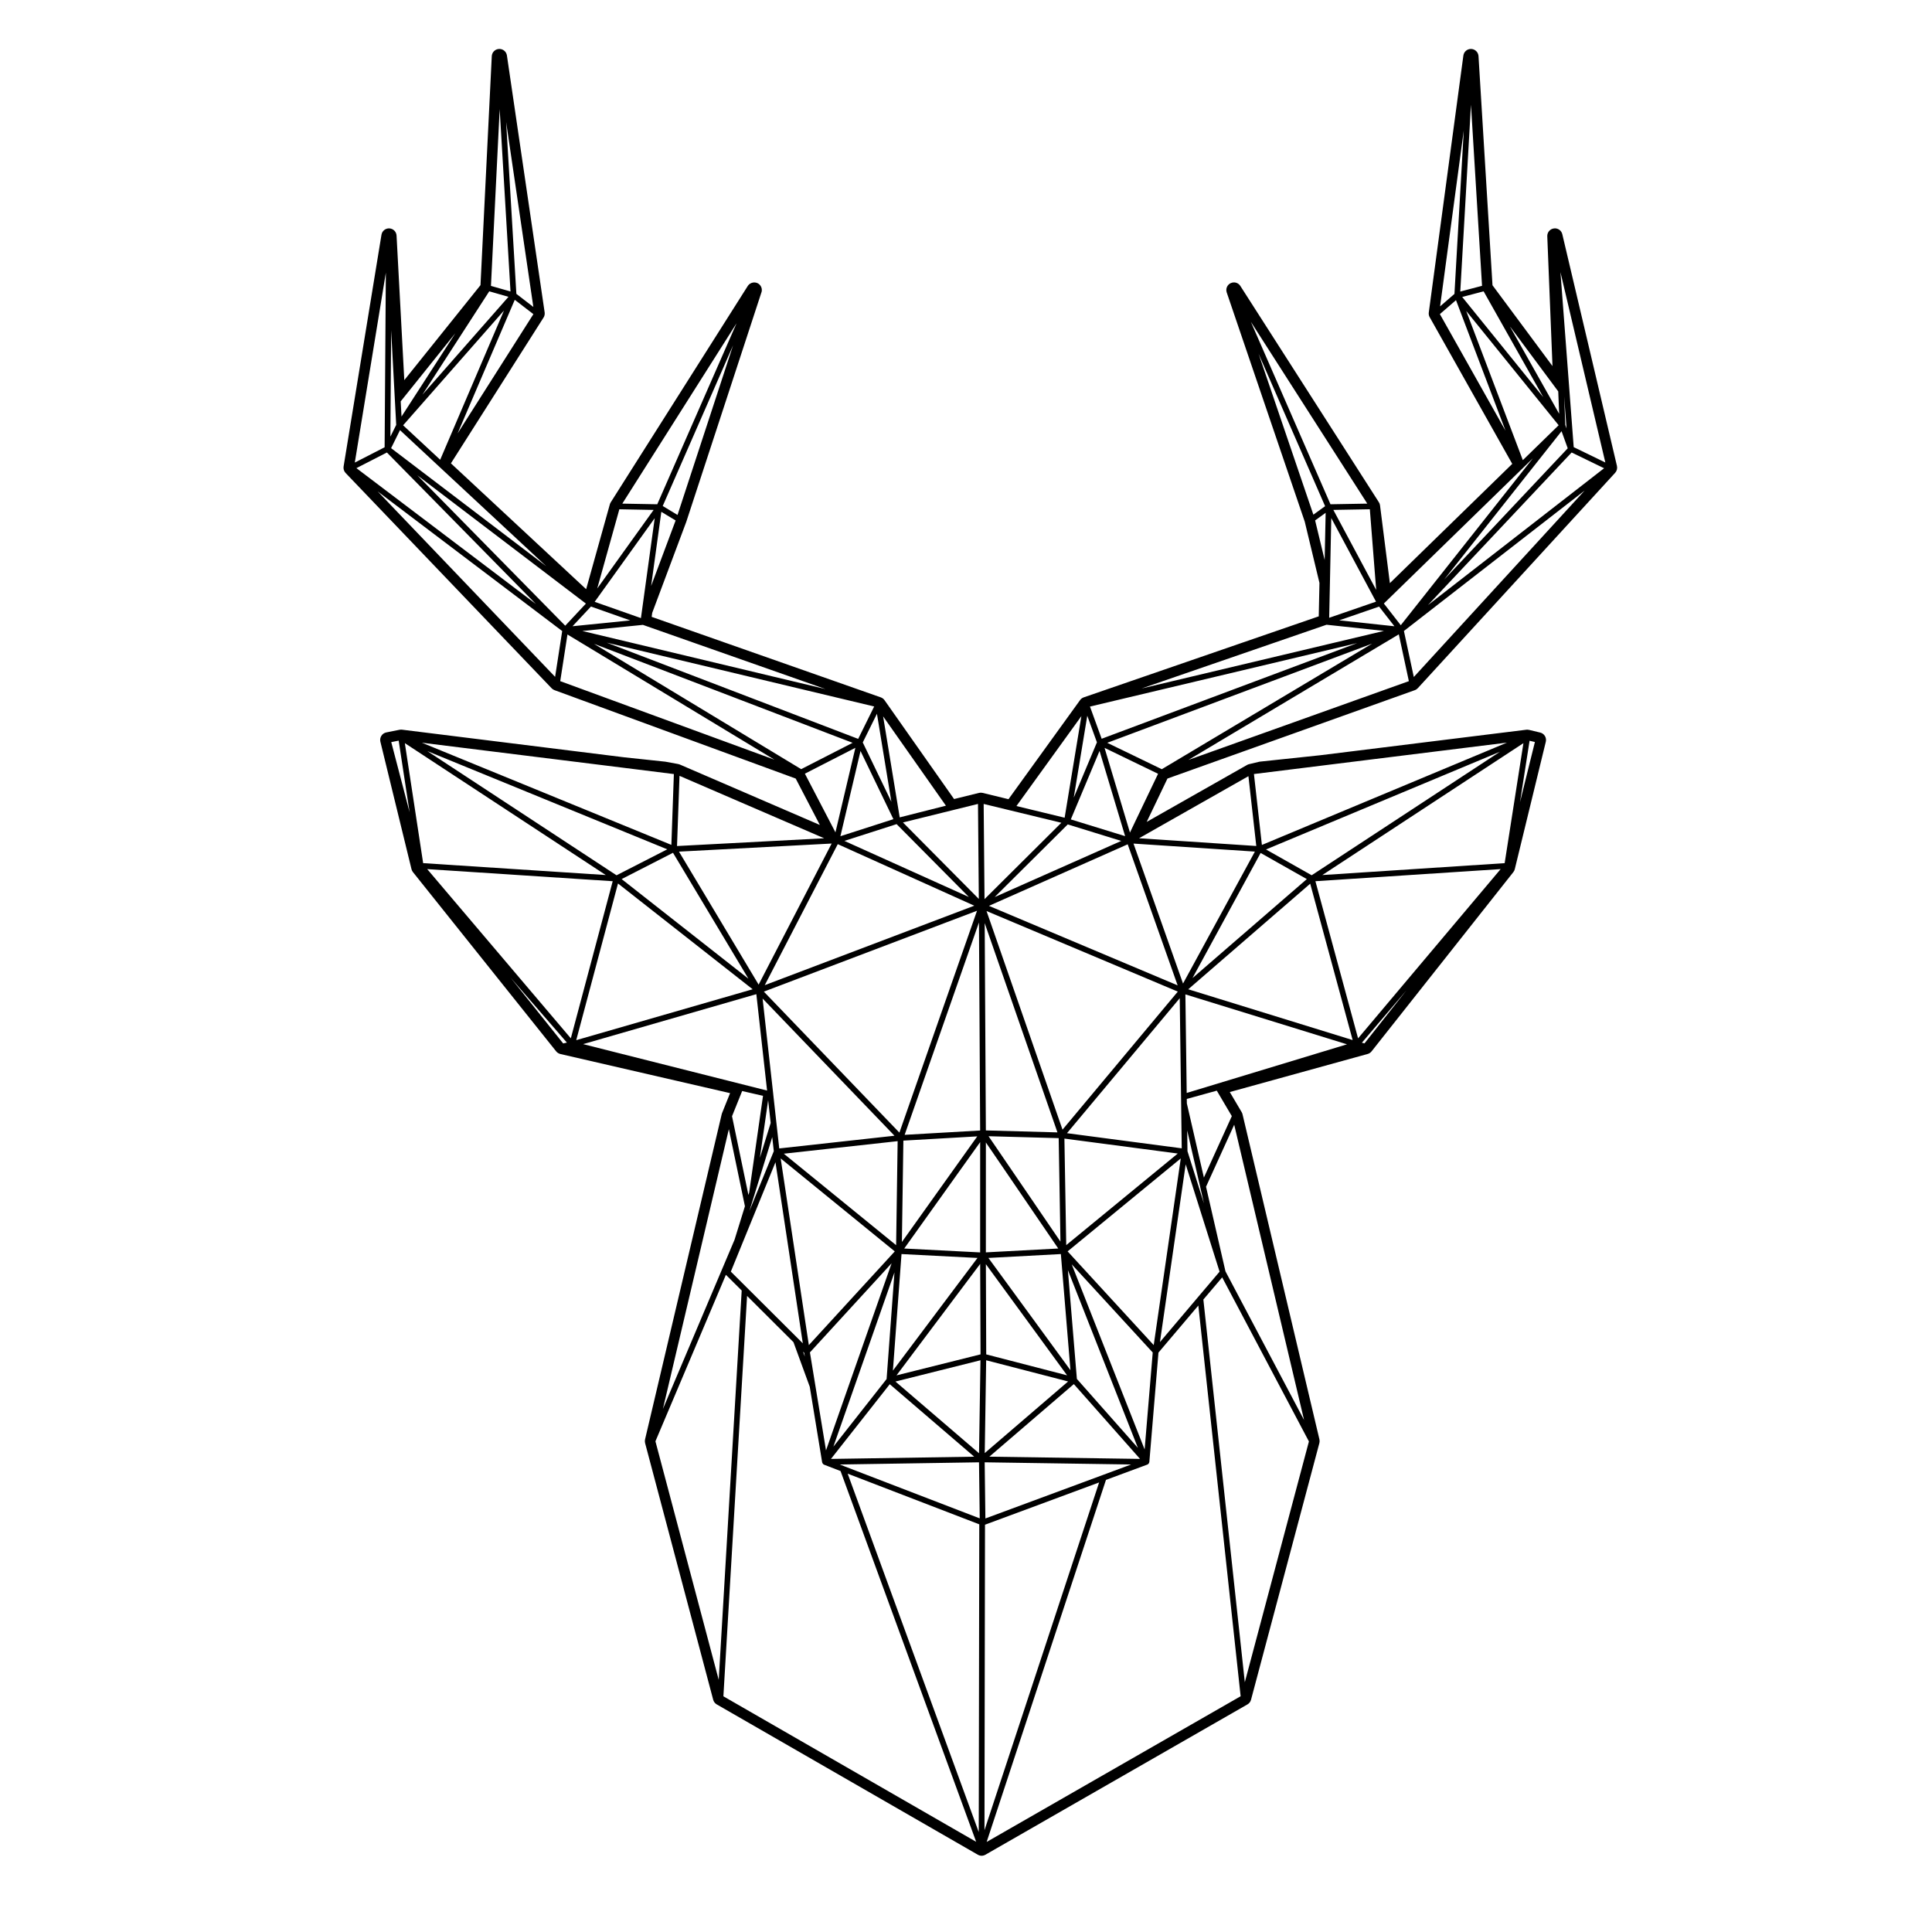 <?xml version="1.0" encoding="UTF-8"?>
<!-- Uploaded to: ICON Repo, www.iconrepo.com, Generator: ICON Repo Mixer Tools -->
<svg fill="#000000" width="800px" height="800px" version="1.1" viewBox="144 144 512 512" xmlns="http://www.w3.org/2000/svg">
 <path d="m556.06 204.52c-0.09 0-0.18 0.012-0.273 0.02-1.031 0.141-1.785 1.043-1.742 2.074l1.379 34.398-15.898-21.418-3.707-60.727c-0.066-1.031-0.902-1.855-1.941-1.891-0.023-0.004-0.051-0.004-0.074-0.004-1.004 0-1.859 0.742-1.996 1.75l-9.164 68.086c-0.059 0.438 0.023 0.875 0.242 1.258l21.875 38.863-32.43 31.609-2.609-20.598c-0.035-0.301-0.137-0.586-0.301-0.836l-36.719-57.328c-0.383-0.594-1.027-0.934-1.699-0.934-0.297 0-0.594 0.07-0.875 0.203-0.918 0.441-1.359 1.5-1.031 2.465l20.676 60.738 3.898 16.234-0.188 8.855-62.281 21.473c-0.387 0.133-0.734 0.387-0.973 0.727l-18.969 26.258-6.856-1.668c-0.156-0.039-0.316-0.059-0.48-0.059-0.16 0-0.324 0.02-0.484 0.059l-6.602 1.629-18.43-26.199c-0.242-0.344-0.586-0.598-0.977-0.742l-60.734-21.34 0.145-1.059 9.023-24.102 19.855-60.629c0.109-0.246 0.176-0.523 0.176-0.816 0-1.113-0.883-2.012-1.996-2.016h-0.035c-0.066 0-0.125 0.004-0.191 0.012-0.324 0.031-0.625 0.137-0.887 0.309-0.191 0.117-0.363 0.273-0.508 0.457-0.051 0.066-0.098 0.125-0.137 0.195l-36.289 57.297c-0.105 0.168-0.188 0.344-0.238 0.535l-6.281 22.484-35.836-33.348 24.547-38.633c0.262-0.406 0.363-0.898 0.293-1.375l-10-68.09c-0.145-0.992-0.996-1.723-1.996-1.723-0.031 0-0.066 0-0.102 0.004-1.039 0.051-1.863 0.875-1.914 1.914l-2.992 60.68-20.191 25.172-2.051-38.309c-0.055-1.027-0.875-1.848-1.906-1.906-0.035 0-0.074-0.004-0.105-0.004-0.984 0-1.828 0.715-1.988 1.691l-10.035 61.406c-0.105 0.625 0.098 1.258 0.527 1.719l54.594 57.051c0.211 0.223 0.473 0.395 0.762 0.504l63.93 23.434 6.402 12.297-37.102-16.012c-0.141-0.059-0.289-0.105-0.434-0.133l-3.402-0.625-10.969-1.168-58.828-7.316c-0.086-0.012-0.168-0.016-0.246-0.016-0.133 0-0.262 0.016-0.395 0.039l-3.527 0.707c-0.539 0.105-1.012 0.434-1.305 0.898-0.293 0.465-0.387 1.027-0.258 1.562l8.242 33.773c0.07 0.289 0.203 0.551 0.383 0.781l37.957 47.504c0.281 0.352 0.68 0.598 1.125 0.707l44.965 10.367-2.133 5.301c-0.035 0.098-0.07 0.191-0.09 0.293l-20.312 86.168c-0.074 0.316-0.07 0.66 0.012 0.977l18.047 68.023c0.137 0.523 0.48 0.957 0.941 1.23l69.191 39.836c0.312 0.176 0.656 0.273 1.004 0.273 0.344 0 0.695-0.098 1.004-0.273l69.445-39.836c0.469-0.266 0.805-0.711 0.945-1.23l18.113-68.023c0.086-0.316 0.09-0.66 0.016-0.977l-20.383-86.168c-0.051-0.195-0.121-0.387-0.227-0.559l-3.144-5.324 36.531-10.09c0.414-0.109 0.777-0.359 1.043-0.695l37.57-47.504c0.18-0.227 0.312-0.492 0.379-0.77l8.223-33.773c0.125-0.523 0.039-1.074-0.242-1.531-0.277-0.457-0.73-0.781-1.25-0.906l-2.949-0.707c-0.152-0.039-0.312-0.059-0.469-0.059-0.086 0-0.168 0.004-0.246 0.016l-54.641 6.766-15.961 1.688c-0.09 0.012-0.172 0.023-0.258 0.047l-2.625 0.625c-0.18 0.039-0.363 0.109-0.523 0.207l-26.605 15.094 5.5-11.488 65.547-23.422c0.312-0.109 0.586-0.297 0.805-0.535l52.289-57.062c0.453-0.492 0.629-1.176 0.48-1.824l-14.48-61.406c-0.219-0.926-1.043-1.559-1.965-1.559zm-277.31 18.141-22.793 25.926 17.699-27.383zm-1.191 3.641-16.906 39.539-9.824-9.133zm2.859-2.848 4.938 3.797-20.086 31.613zm0.426-1.578-2.711-45.527 7.211 48.996zm-1.555-0.633-5.18-1.477 2.309-46.84zm-28.883 33.148-0.215-4.027 14.484-18.055zm-0.402 3.602 10.398 9.68 28.336 26.363-41.09-31.27zm187.43 82.859 70.207-26.289-55.75 33.285zm24.121 146.81-0.004 0.012c-0.004 0.004-0.012 0.004-0.012 0.012l-10.141 11.977 6.82-47.109 8.984 28.449zm-93.859 44.895c-0.012-0.004-0.016-0.012-0.023-0.016l-0.023-0.012-1.098-0.422 36.898-0.578 0.188 14.855zm-25.824-47.391-4.191-4.172 11.828-28.988 7.246 47.992-1.273-1.273zm14.449-137.33-54.906-33.215 68.539 26.234zm140.13-49.555 0.352-16.984 11.855 22.148-12.41 4.277zm0.902-19.148 9.668-0.172 1.684 21.371zm12.121 25.621 4.062 5.211-14.621-1.57zm38.094-38.809-15.004-39.539 24.496 30.289zm11.898-3.141-32.742 34.781 31.105-39.312zm-126.61 68.445 70.801-16.82-67.703 25.352zm1.844 9.48-6.141 14.645 3.582-21.695zm-7.731 21.75 14.172 4.375-33.543 14.879zm30.023 72.18 0.023 1.855 0.156 11.805-30.41-4.012 29.883-35.77zm-30.062 40.969 29.988-24.633-7.168 49.469zm-68.578 24.844-7.465-49.473 30.238 24.633zm45.398-56.875-20.008 1.148 19.695-56.285zm-20.344 2.68 19.578-1.125-19.973 27.992zm20.348 0.398-0.004 29.227-20.117-1.031zm0.098 56.246-22.27 5.566 22.176-29.539zm1.508 0.004-0.09-23.902 21.52 29.453zm-0.09-56.16 19.18 28.102-19.184 1.023zm0.707-1.656 18.586 0.508 0.469 27.414zm-0.711-1.535-0.312-54.945 19.281 55.465zm-22.914 0.582-35.922-37.363 56.492-21.434zm-0.867 29.828-29.766-24.242 30.168-3.324zm21.562 3.383-22.414 29.855 2.281-30.883zm0.789 27.117-0.379 24.645-22.152-19.008zm1.512 0 21.715 5.621-22.094 18.977zm0.594-27.117 19.199-1.027 2.543 30.777zm20.141-31.629 30.039 3.961-29.555 24.27zm-20.641-60.305 50.691 21.352-30.551 36.586zm-58.77 19.645 19.348-37.367 36.18 16.309zm-38.895-26.945 35.684 28.031-46.75 13.492zm-12.5 41.035-38.062-44.848 49.16 3.211zm13.465-42.203 13.613-6.969 19.984 33.363zm72.309 68.016-30.539 3.367-0.75-6.769-0.84-7.582v-0.004l-0.004-0.066-2.82-25.305zm-2.09 64.477-14.102 17.922 16.188-46.188zm0.836 1.371 22.379 19.207-37.961 0.594zm48.785-0.031 17.543 19.828-39.934-0.594zm0.805-1.371-2.383-28.832 18.551 47.105zm63.215-131.9 49.09-3.211-37.785 44.855zm9.867 42.102-43.57-13.461 32.32-27.98zm-42.438-16.438 18.051-33.145 12.242 6.922zm-53.953-19.129 36.777-16.312 13.234 37.383zm-38.301-17.215 13.836-4.445 19.148 19.312zm3.652-27.035-66.633-25.504 70.871 16.918zm4.973-6.656 3.828 23.336-7.586-15.734zm-75.793-28.414 10.418 3.672-15.297 1.547zm13.246 3.062-12.258-4.316 15.91-22.164-3.375 24.488zm-20.059 2.016-39.188-39.852 44.668 33.992zm-47.262-45.902 39.488 40.152-47.566-36.008zm134.23 97.172-14.047 4.516 5.332-22.586zm-35.719 43.844-21.109-35.242 40.465-2.144zm-37.656-28.973-50.145-32.914 63.586 26.035zm-2.852-0.066-48.395-3.152-4.852-31.801zm39.902 31.57 2.848 25.547-48.75-12.305zm3.129 28.086 0.672 6.039-2.867 9.266zm-4.656 28.375s0.004-0.004 0 0l1.082-3.492v-0.004l4.66-15.086 0.414 3.727-6.465 15.852zm14.219 38.598 0.16 0.977-0.469-1.289zm1.512-0.125 21.645-23.617-17.383 49.586-2.828-17.199zm46.395 45.664 30.242-11.199-30.379 92.168zm31.191-13.164-31.09 11.508-0.188-14.879 38.812 0.578zm11.113-6.777-19.324-49.062 21.469 23.367zm10.801-120.6 42.828 13.234-42.48 12.887zm36.289-31.625 53.293-34.953-4.973 31.801zm-2.824 0.055-12.098-6.836 62.008-25.902zm-34.09 28.691-13.125-37.086 32.168 2.125zm-29.738-43.492 7.613-18.152 6.777 22.586zm132.72-97.238 8.605 4.176-46.684 36.27zm-1.676-7.301-0.309-7.535 0.641 8.465zm-1.871-8.883 0.242 5.93-13.094-23.23zm-19.777-26.52 15.809 28.051-21.484-26.562zm-7.731 0.688-3.805 3.293 6.277-46.633zm0.41 1.648 13.129 34.605-17.398-30.91zm17.934 44.289 2.453-2.394-35.02 44.25-4.481-5.754 0.609-0.594zm-51.195 9.801-21.094-48.34 30.848 48.168zm-1.426 0.508-3.109 2.246-14.516-42.637zm0.145 1.758-0.262 12.504-2.527-10.488zm0.23 29.66 15.219 1.633-64.242 15.266zm-69.402 51.141-12.773-3.094 17.211-23.832zm-14.223-1.895 13.348 3.234-20.355 20.242-0.227-25.23zm-8.52 23.422-20.102-20.27 13.715-3.387 6.168-1.523zm-20.965-21.617-4.394-26.762 16.641 23.664zm-84.109-49.395 16.055-1.621 48.395 17.012zm20.938-31.578 3.789 2.289-6.492 17.352zm0.367-1.543 18.641-42.562-14.715 44.93zm-1.445-0.461-9.262-0.172 30.27-47.785zm-10.047 1.328 9.078 0.172-14.941 20.816zm-70.109-12.379 8.227-50.324-0.324 46.27zm54.961 44.652-1.879 12.137-47.012-49.141zm1.395 0.91 54.836 33.172-56.75-20.809zm76.301 30.031-5.281 22.406-8.098-15.551zm-47.266 26.031 0.66-18.605 38.336 16.547zm-14.363-20.766c0.004 0 0.012 0.004 0.012 0.004l0.18 0.02 13.336 1.668-0.664 18.766-66.113-27.074zm-56.504 11.816-4.863-18.59 1.965-0.395zm41.68 61.039-0.984 0.223-13.922-17.422zm46.449 12.836 5.527 1.273-3.672 25.629-0.195 0.637-4.344-20.863zm0.734 30.531-2.75 8.879-18.988 44.848 17.48-74.16zm-5.043 18.172 4.188 4.16-6.09 103.18-16.773-63.219zm5.613 5.594 12.297 12.258 4.312 11.809 3.289 20.047c0.004 0.035 0.039 0.055 0.051 0.09 0.012 0.035 0 0.074 0.012 0.105 0.02 0.047 0.07 0.059 0.102 0.102 0.031 0.051 0.039 0.102 0.082 0.137 0.012 0.012 0.016 0.023 0.023 0.031 0.004 0.004 0 0.012 0.004 0.016 0.035 0.031 0.086 0.023 0.125 0.047 0.031 0.016 0.035 0.055 0.07 0.066l0.02 0.012h0.004l4.379 1.691 35.941 98.258-66.988-38.562zm26.66 47.105 34.875 13.426-0.141 81.559zm68.449 1.652 10.992-4.07 0.004-0.004h0.012c0.039-0.016 0.055-0.066 0.09-0.086 0.047-0.023 0.102-0.02 0.137-0.055 0 0 0-0.004 0.004-0.004 0.004-0.004 0.004-0.012 0.012-0.016 0.039-0.039 0.039-0.098 0.07-0.137s0.082-0.055 0.102-0.102c0.02-0.039 0-0.09 0.012-0.125 0.016-0.047 0.055-0.07 0.059-0.117l0.004-0.055 2.414-28.965 10.566-12.473 11.211 103.54-67.305 38.613zm25.812-47.797 4.988-5.875 22.984 43.484-16.988 63.812zm-4.211-39.316-0.074-5.488 3.449 15 0.996 4.348zm4.352 6.992-4.516-19.645-0.016-1.195 7.949-2.191 3.984 6.75zm42.559-35.562-0.691-0.176 11.801-13.871zm41.207-63.91 2.543-16.289 1.41 0.332zm-68.395 11.324-2.109-18.793 17.695-2.195 0.168-0.02c0.004 0 0.004-0.004 0.004-0.004h0.012l49.168-6.102zm-1.488 0.277-31.07-2.051 28.988-16.449zm-32.227-6.184-1.25 2.625-6.734-22.445 14.184 6.867zm70-49.91 2.66 12.41-58.418 20.879zm1.352-0.887 47.883-37.203-45.262 49.398zm44.996-48.719-3.512-46.367 11.895 50.438zm-30.059-41.234 2.832-49.5 2.934 47.984zm-281.99 35.34-1.543 3.109 0.203-28.188 0.996 18.633zm219.76 224.31-5.148-22.414 7.465-16.434 18.516 78.258z"/>
</svg>